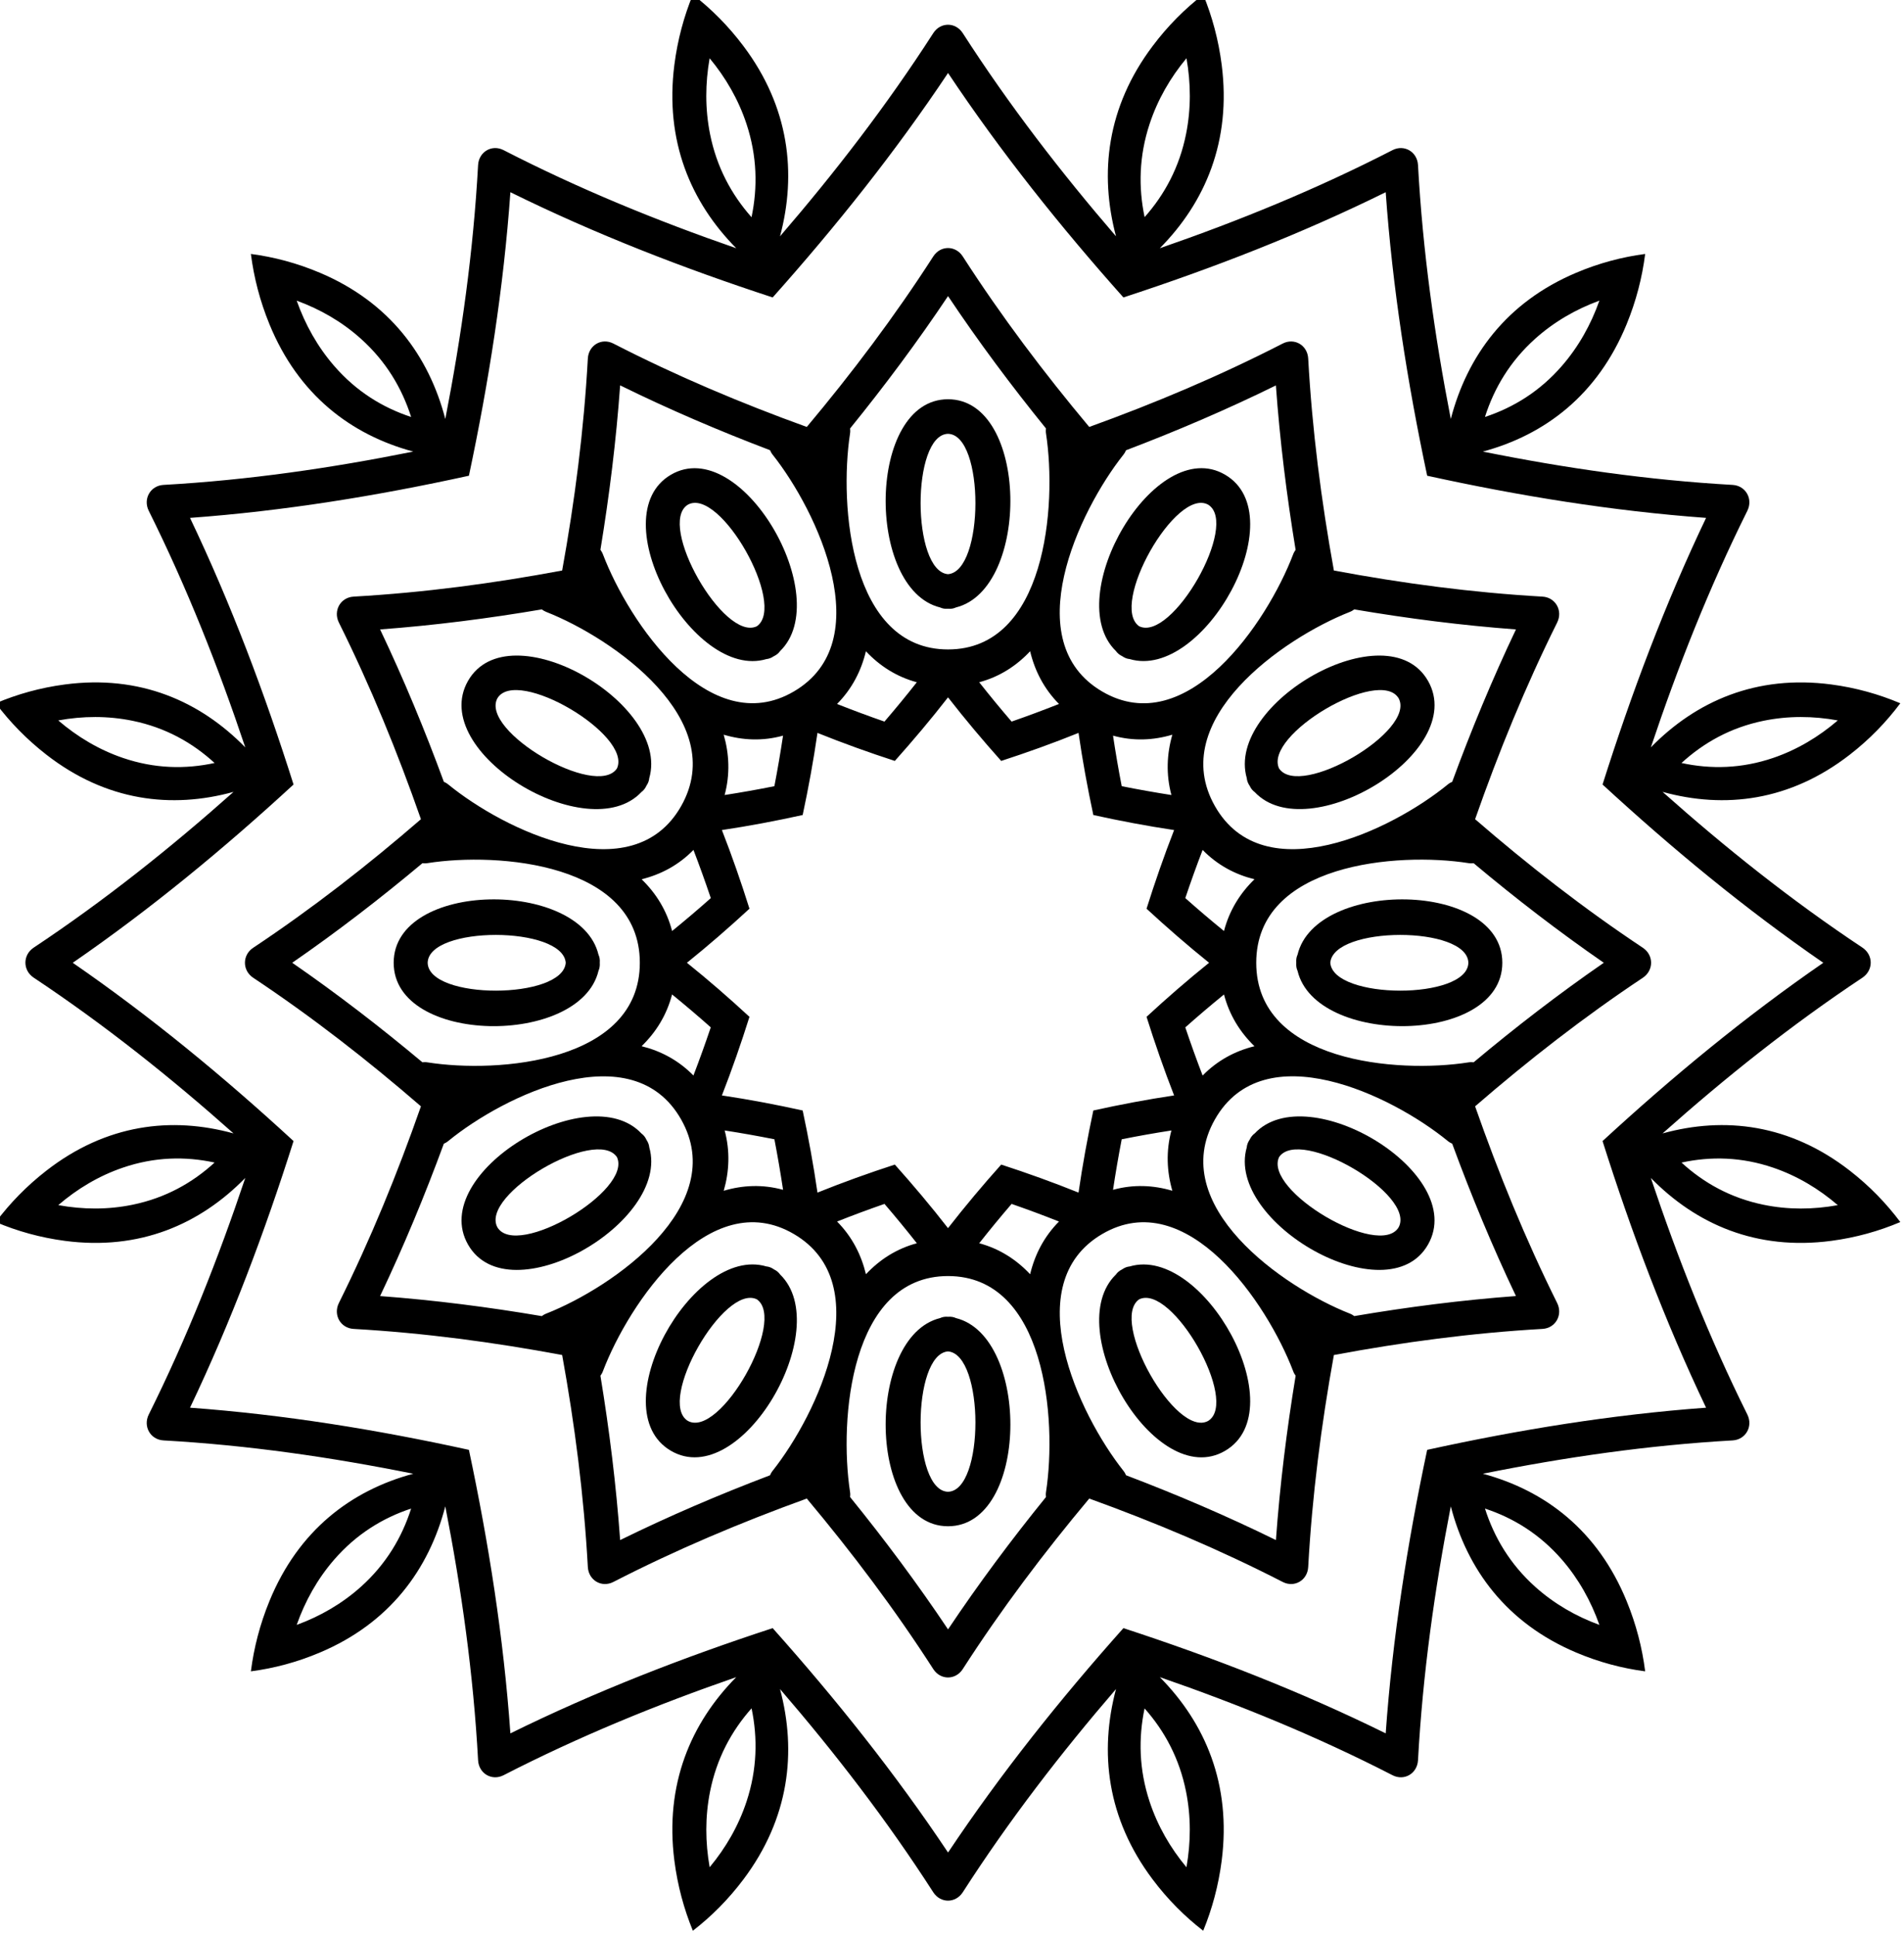 <?xml version="1.0" encoding="UTF-8" standalone="no"?>
<!-- Created with Inkscape (http://www.inkscape.org/) -->

<svg
   width="267.062mm"
   height="271.391mm"
   viewBox="0 0 267.062 271.391"
   version="1.1"
   id="svg5"
   xml:space="preserve"
   xmlns="http://www.w3.org/2000/svg"
   xmlns:svg="http://www.w3.org/2000/svg"><defs
     id="defs2" /><g
     id="layer1"
     transform="translate(300.904,-382.316)"><g
       id="g6161"
       transform="matrix(0.353,0,0,0.353,-16.242,25.423)"><g
         id="g13395"><g
           id="g15112"
           transform="translate(-1.995,-19.113)"><g
             id="g46099"
             transform="matrix(10.253,0,0,10.251,2934.071,589.603)"><g
               id="Layer1048"
               style="fill:#000000"
               transform="matrix(1.101,0,0,1.119,-819.707,-724.439)"><path
                 d="m 441.735,700.587 c 1.593,-1.87 3.092,-3.825 4.453,-5.906 0.127,-0.193 0.323,-0.289 0.518,-0.289 0.195,-10e-5 0.391,0.096 0.518,0.289 1.361,2.081 2.861,4.035 4.453,5.906 2.314,-0.823 4.59,-1.766 6.81,-2.888 0.206,-0.104 0.424,-0.089 0.593,0.008 0.17,0.098 0.291,0.28 0.304,0.51 0.139,2.482 0.46,4.925 0.904,7.341 2.417,0.444 4.859,0.765 7.342,0.904 0.231,0.013 0.411,0.135 0.509,0.304 0.098,0.17 0.112,0.387 0.008,0.594 -1.121,2.219 -2.064,4.495 -2.888,6.809 1.871,1.593 3.825,3.092 5.906,4.453 0.193,0.127 0.289,0.323 0.289,0.518 0,0.195 -0.097,0.391 -0.289,0.518 -2.08,1.361 -4.035,2.861 -5.906,4.453 0.824,2.314 1.767,4.591 2.888,6.81 0.104,0.206 0.089,0.424 -0.008,0.593 -0.098,0.17 -0.279,0.291 -0.509,0.304 -2.482,0.139 -4.925,0.46 -7.342,0.904 -0.444,2.416 -0.765,4.859 -0.904,7.341 -0.013,0.23 -0.134,0.412 -0.304,0.509 -0.169,0.098 -0.387,0.112 -0.593,0.008 -2.219,-1.121 -4.495,-2.064 -6.81,-2.888 -1.592,1.871 -3.092,3.825 -4.453,5.906 -0.127,0.193 -0.323,0.289 -0.518,0.289 -0.196,0 -0.392,-0.097 -0.518,-0.289 -1.361,-2.081 -2.861,-4.035 -4.453,-5.906 -2.314,0.824 -4.59,1.767 -6.809,2.888 -0.206,0.104 -0.424,0.09 -0.594,-0.008 -0.169,-0.098 -0.291,-0.279 -0.304,-0.509 -0.139,-2.482 -0.459,-4.925 -0.904,-7.341 -2.416,-0.444 -4.859,-0.765 -7.341,-0.904 -0.23,-0.013 -0.412,-0.134 -0.51,-0.304 -0.097,-0.169 -0.112,-0.387 -0.008,-0.593 1.121,-2.219 2.065,-4.495 2.888,-6.81 -1.87,-1.592 -3.825,-3.092 -5.906,-4.453 -0.193,-0.127 -0.289,-0.323 -0.289,-0.518 2e-4,-0.196 0.096,-0.392 0.289,-0.518 2.081,-1.361 4.035,-2.86 5.906,-4.453 -0.823,-2.315 -1.767,-4.591 -2.888,-6.809 -0.104,-0.206 -0.089,-0.424 0.008,-0.594 0.098,-0.169 0.28,-0.291 0.51,-0.304 2.483,-0.139 4.925,-0.459 7.341,-0.904 0.445,-2.416 0.765,-4.859 0.904,-7.341 0.013,-0.23 0.135,-0.412 0.304,-0.51 0.17,-0.098 0.387,-0.112 0.594,-0.008 2.219,1.121 4.495,2.065 6.809,2.888 z m 4.972,-12.256 c -1.863,2.748 -3.95,5.318 -6.173,7.772 -3.152,-1.014 -6.244,-2.195 -9.232,-3.644 -0.239,3.311 -0.762,6.58 -1.46,9.817 -3.236,0.698 -6.505,1.221 -9.817,1.46 1.449,2.988 2.631,6.08 3.644,9.232 -2.454,2.223 -5.024,4.31 -7.772,6.173 2.748,1.863 5.318,3.95 7.772,6.173 -1.014,3.152 -2.196,6.244 -3.644,9.232 3.312,0.239 6.58,0.762 9.817,1.46 0.698,3.236 1.221,6.506 1.46,9.817 2.988,-1.448 6.08,-2.63 9.232,-3.644 2.223,2.454 4.31,5.023 6.173,7.77 1.863,-2.747 3.95,-5.317 6.173,-7.77 3.152,1.014 6.245,2.195 9.232,3.644 0.239,-3.312 0.762,-6.58 1.46,-9.817 3.236,-0.698 6.505,-1.221 9.817,-1.46 -1.448,-2.988 -2.63,-6.08 -3.644,-9.232 2.454,-2.223 5.023,-4.31 7.77,-6.173 -2.747,-1.863 -5.317,-3.95 -7.77,-6.173 1.014,-3.152 2.195,-6.244 3.644,-9.232 -3.311,-0.239 -6.58,-0.762 -9.817,-1.46 -0.698,-3.237 -1.221,-6.505 -1.46,-9.817 -2.987,1.449 -6.08,2.63 -9.232,3.644 -2.223,-2.454 -4.31,-5.023 -6.173,-7.772 z m -18.899,11.91 c -0.326,-1.004 -0.887,-1.929 -1.764,-2.704 -0.667,-0.591 -1.439,-1.026 -2.264,-1.323 0.297,0.825 0.733,1.596 1.323,2.264 0.775,0.878 1.7,1.439 2.705,1.764 z m -6.918,11.982 c -0.784,-0.707 -1.732,-1.227 -2.88,-1.46 -0.873,-0.177 -1.76,-0.17 -2.623,-0.014 0.67,0.566 1.433,1.016 2.278,1.299 1.11,0.372 2.192,0.395 3.224,0.175 z m 0,13.835 c -1.032,-0.22 -2.114,-0.197 -3.224,0.175 -0.845,0.283 -1.608,0.732 -2.278,1.299 0.863,0.155 1.749,0.163 2.623,-0.015 1.147,-0.233 2.096,-0.753 2.88,-1.46 z m 6.918,11.981 c -1.004,0.326 -1.929,0.887 -2.705,1.764 -0.591,0.668 -1.027,1.439 -1.323,2.264 0.825,-0.297 1.596,-0.733 2.264,-1.323 0.878,-0.776 1.439,-1.701 1.764,-2.705 z m 11.982,6.918 c -0.707,0.784 -1.227,1.732 -1.46,2.88 -0.177,0.873 -0.17,1.757 -0.014,2.621 0.566,-0.669 1.016,-1.431 1.299,-2.277 0.372,-1.11 0.395,-2.192 0.176,-3.225 z m 13.835,0 c -0.22,1.032 -0.197,2.114 0.175,3.225 0.283,0.846 0.732,1.608 1.299,2.277 0.155,-0.864 0.163,-1.748 -0.015,-2.621 -0.233,-1.148 -0.753,-2.096 -1.46,-2.88 z m 11.981,-6.918 c 0.326,1.004 0.887,1.929 1.764,2.705 0.668,0.59 1.439,1.027 2.264,1.323 -0.297,-0.826 -0.733,-1.596 -1.323,-2.264 -0.776,-0.877 -1.701,-1.439 -2.705,-1.764 z m 6.918,-11.981 c 0.784,0.707 1.732,1.227 2.88,1.46 0.873,0.178 1.757,0.17 2.621,0.015 -0.669,-0.567 -1.431,-1.016 -2.277,-1.299 -1.11,-0.372 -2.192,-0.396 -3.224,-0.175 z m 0,-13.835 c 1.032,0.22 2.114,0.196 3.224,-0.175 0.846,-0.283 1.608,-0.733 2.277,-1.299 -0.864,-0.156 -1.748,-0.163 -2.621,0.014 -1.148,0.233 -2.096,0.754 -2.88,1.46 z m -6.918,-11.982 c 1.004,-0.326 1.929,-0.886 2.705,-1.764 0.59,-0.667 1.027,-1.438 1.323,-2.264 -0.825,0.297 -1.596,0.733 -2.264,1.323 -0.877,0.775 -1.439,1.701 -1.764,2.704 z m -11.981,-6.918 c 0.707,-0.784 1.227,-1.732 1.46,-2.88 0.178,-0.873 0.17,-1.759 0.015,-2.623 -0.567,0.67 -1.016,1.433 -1.299,2.278 -0.372,1.11 -0.396,2.192 -0.175,3.224 z m -13.835,0 c 0.22,-1.032 0.196,-2.114 -0.176,-3.224 -0.283,-0.845 -0.733,-1.608 -1.299,-2.278 -0.155,0.863 -0.163,1.749 0.014,2.623 0.233,1.147 0.754,2.096 1.46,2.88 z m 0.804,19.703 c 0.114,-0.58 0.215,-1.163 0.305,-1.75 -0.717,0.195 -1.419,0.163 -2.089,-0.033 0.196,0.67 0.228,1.371 0.033,2.089 0.587,-0.09 1.17,-0.191 1.75,-0.306 z m -2.238,3.875 c -0.191,-0.559 -0.395,-1.115 -0.61,-1.668 -0.524,0.527 -1.147,0.85 -1.825,1.016 0.505,0.482 0.883,1.074 1.073,1.792 0.463,-0.371 0.917,-0.75 1.363,-1.14 z m 0,4.476 c -0.445,-0.389 -0.9,-0.769 -1.363,-1.14 -0.19,0.718 -0.568,1.31 -1.073,1.792 0.678,0.165 1.301,0.489 1.825,1.015 0.215,-0.553 0.419,-1.109 0.61,-1.668 z m 2.238,3.875 c -0.58,-0.114 -1.163,-0.216 -1.75,-0.305 0.195,0.717 0.163,1.418 -0.033,2.088 0.67,-0.196 1.371,-0.227 2.089,-0.033 -0.09,-0.586 -0.191,-1.17 -0.305,-1.75 z m 3.875,2.238 c -0.559,0.191 -1.115,0.394 -1.668,0.61 0.527,0.524 0.85,1.147 1.016,1.825 0.482,-0.505 1.073,-0.883 1.792,-1.073 -0.371,-0.463 -0.751,-0.918 -1.139,-1.362 z m 4.475,0 c -0.389,0.445 -0.769,0.899 -1.14,1.362 0.718,0.19 1.31,0.568 1.792,1.073 0.165,-0.679 0.489,-1.302 1.016,-1.825 -0.553,-0.216 -1.109,-0.419 -1.668,-0.61 z m 3.876,-2.238 c -0.114,0.58 -0.216,1.163 -0.306,1.75 0.717,-0.194 1.418,-0.163 2.088,0.033 -0.196,-0.67 -0.227,-1.371 -0.033,-2.088 -0.586,0.089 -1.17,0.191 -1.749,0.305 z m 2.238,-3.875 c 0.191,0.559 0.394,1.115 0.61,1.668 0.524,-0.527 1.147,-0.851 1.825,-1.015 -0.505,-0.482 -0.883,-1.074 -1.073,-1.792 -0.463,0.371 -0.918,0.751 -1.362,1.14 z m 0,-4.476 c 0.445,0.389 0.899,0.769 1.362,1.14 0.19,-0.718 0.568,-1.31 1.073,-1.792 -0.679,-0.165 -1.302,-0.489 -1.825,-1.016 -0.216,0.552 -0.419,1.109 -0.61,1.668 z m -2.238,-3.875 c 0.58,0.114 1.163,0.216 1.749,0.306 -0.194,-0.717 -0.163,-1.419 0.033,-2.089 -0.67,0.196 -1.371,0.228 -2.088,0.033 0.09,0.587 0.191,1.17 0.306,1.75 z m -3.876,-2.237 c 0.559,-0.191 1.115,-0.395 1.668,-0.61 -0.527,-0.524 -0.851,-1.147 -1.016,-1.825 -0.482,0.505 -1.074,0.883 -1.792,1.073 0.371,0.463 0.751,0.917 1.14,1.362 z m -4.475,0 c 0.389,-0.445 0.768,-0.899 1.139,-1.362 -0.718,-0.191 -1.31,-0.568 -1.792,-1.073 -0.165,0.678 -0.489,1.301 -1.016,1.825 0.552,0.215 1.109,0.419 1.668,0.61 z m -9.304,-11.64 c -0.14,1.911 -0.379,3.808 -0.694,5.691 0.033,0.046 0.065,0.096 0.088,0.157 0.915,2.362 3.746,6.466 6.724,4.747 2.978,-1.719 0.839,-6.223 -0.75,-8.197 -0.042,-0.051 -0.069,-0.103 -0.092,-0.155 -1.788,-0.669 -3.551,-1.41 -5.276,-2.245 z m -8.449,8.449 c 0.834,1.725 1.576,3.488 2.244,5.276 0.051,0.023 0.104,0.05 0.155,0.092 1.974,1.588 6.478,3.727 8.197,0.75 1.719,-2.978 -2.385,-5.809 -4.747,-6.724 -0.061,-0.023 -0.112,-0.054 -0.157,-0.088 -1.883,0.315 -3.78,0.554 -5.691,0.694 z m -3.093,11.542 c 1.585,1.077 3.108,2.232 4.582,3.446 0.057,-0.006 0.115,-0.008 0.18,0.003 2.503,0.389 7.473,-0.011 7.473,-3.449 0,-3.438 -4.97,-3.838 -7.473,-3.45 -0.065,0.011 -0.124,0.008 -0.18,0.003 -1.473,1.214 -2.996,2.369 -4.582,3.447 z m 3.093,11.541 c 1.911,0.14 3.808,0.379 5.691,0.694 0.046,-0.033 0.096,-0.065 0.157,-0.087 2.363,-0.915 6.466,-3.747 4.747,-6.724 -1.719,-2.977 -6.223,-0.839 -8.197,0.749 -0.05,0.042 -0.103,0.069 -0.155,0.093 -0.668,1.788 -1.41,3.55 -2.244,5.276 z m 8.449,8.449 c 1.725,-0.834 3.488,-1.576 5.276,-2.244 0.023,-0.052 0.05,-0.105 0.092,-0.155 1.589,-1.974 3.727,-6.478 0.75,-8.197 -2.978,-1.719 -5.809,2.385 -6.724,4.747 -0.022,0.062 -0.054,0.112 -0.088,0.158 0.315,1.883 0.554,3.78 0.694,5.691 z m 11.542,3.092 c 1.077,-1.585 2.232,-3.108 3.446,-4.581 -0.005,-0.056 -0.008,-0.116 0.003,-0.18 0.389,-2.503 -0.011,-7.473 -3.449,-7.473 -3.438,-10e-5 -3.838,4.97 -3.45,7.473 0.012,0.065 0.008,0.124 0.003,0.18 1.214,1.473 2.369,2.996 3.447,4.581 z m 11.541,-3.092 c 0.14,-1.911 0.379,-3.808 0.694,-5.691 -0.033,-0.046 -0.065,-0.096 -0.087,-0.158 -0.915,-2.362 -3.747,-6.466 -6.724,-4.747 -2.977,1.719 -0.839,6.223 0.749,8.197 0.042,0.05 0.069,0.103 0.093,0.155 1.788,0.668 3.55,1.41 5.276,2.244 z m 8.449,-8.449 c -0.834,-1.725 -1.576,-3.487 -2.244,-5.276 -0.052,-0.024 -0.104,-0.051 -0.155,-0.093 -1.974,-1.588 -6.478,-3.727 -8.197,-0.749 -1.719,2.977 2.385,5.809 4.747,6.724 0.062,0.023 0.112,0.054 0.158,0.087 1.883,-0.315 3.78,-0.554 5.691,-0.694 z m 3.092,-11.541 c -1.585,-1.077 -3.108,-2.232 -4.581,-3.447 -0.056,0.005 -0.116,0.008 -0.18,-0.003 -2.503,-0.389 -7.473,0.011 -7.473,3.45 2e-4,3.438 4.97,3.838 7.473,3.449 0.065,-0.011 0.124,-0.008 0.18,-0.003 1.473,-1.214 2.997,-2.37 4.581,-3.446 z m -3.092,-11.542 c -1.911,-0.14 -3.808,-0.379 -5.691,-0.694 -0.046,0.033 -0.096,0.065 -0.158,0.088 -2.362,0.915 -6.466,3.746 -4.747,6.724 1.719,2.977 6.223,0.839 8.197,-0.75 0.05,-0.042 0.103,-0.069 0.155,-0.092 0.668,-1.788 1.41,-3.551 2.244,-5.276 z m -8.449,-8.449 c -1.725,0.834 -3.487,1.576 -5.276,2.245 -0.023,0.051 -0.051,0.104 -0.093,0.155 -1.588,1.973 -3.727,6.478 -0.749,8.197 2.978,1.719 5.809,-2.385 6.724,-4.747 0.023,-0.062 0.054,-0.112 0.087,-0.157 -0.315,-1.883 -0.554,-3.78 -0.694,-5.691 z m -11.541,-3.093 c -1.077,1.585 -2.232,3.108 -3.447,4.582 0.005,0.056 0.008,0.115 -0.003,0.18 -0.388,2.503 0.012,7.473 3.45,7.473 3.438,-10e-5 3.838,-4.97 3.449,-7.473 -0.011,-0.065 -0.008,-0.124 -0.003,-0.18 -1.214,-1.473 -2.37,-2.996 -3.446,-4.582 z m 0,13.893 c -0.6,0.759 -1.227,1.49 -1.873,2.202 -0.915,-0.293 -1.824,-0.614 -2.723,-0.97 -0.14,0.957 -0.317,1.903 -0.521,2.843 -0.939,0.204 -1.886,0.38 -2.843,0.521 0.357,0.899 0.677,1.807 0.97,2.723 -0.712,0.646 -1.443,1.272 -2.201,1.872 0.759,0.6 1.49,1.226 2.201,1.872 -0.293,0.915 -0.614,1.824 -0.97,2.722 0.957,0.14 1.903,0.317 2.843,0.521 0.204,0.939 0.38,1.886 0.521,2.843 0.899,-0.357 1.807,-0.677 2.723,-0.97 0.646,0.711 1.273,1.443 1.872,2.201 0.6,-0.758 1.226,-1.49 1.872,-2.201 0.915,0.293 1.824,0.614 2.722,0.97 0.141,-0.957 0.317,-1.903 0.521,-2.843 0.94,-0.204 1.886,-0.381 2.843,-0.521 -0.356,-0.899 -0.677,-1.807 -0.97,-2.722 0.711,-0.646 1.443,-1.272 2.201,-1.872 -0.758,-0.6 -1.49,-1.226 -2.201,-1.872 0.293,-0.915 0.614,-1.824 0.97,-2.723 -0.957,-0.141 -1.903,-0.317 -2.843,-0.521 -0.204,-0.939 -0.381,-1.886 -0.521,-2.843 -0.898,0.357 -1.807,0.677 -2.722,0.97 -0.646,-0.712 -1.272,-1.443 -1.872,-2.202 z m -8.982,-24.332 c 0.652,0.498 1.251,1.088 1.779,1.78 1.613,2.109 1.881,4.407 1.289,6.589 1.94,-2.216 3.762,-4.539 5.395,-7.037 0.127,-0.193 0.323,-0.289 0.518,-0.289 0.195,0 0.391,0.097 0.518,0.289 1.633,2.498 3.455,4.821 5.395,7.037 -0.591,-2.182 -0.324,-4.48 1.29,-6.589 0.528,-0.692 1.127,-1.282 1.779,-1.78 0.316,0.757 0.539,1.568 0.651,2.431 0.343,2.633 -0.574,4.757 -2.178,6.351 2.788,-0.949 5.528,-2.05 8.191,-3.397 0.206,-0.104 0.423,-0.089 0.593,0.008 0.17,0.098 0.291,0.279 0.304,0.509 0.166,2.98 0.582,5.902 1.154,8.792 0.579,-2.186 1.959,-4.042 4.411,-5.062 0.803,-0.335 1.617,-0.547 2.431,-0.652 -0.105,0.814 -0.317,1.627 -0.652,2.431 -1.02,2.452 -2.876,3.833 -5.061,4.412 2.889,0.572 5.812,0.988 8.792,1.154 0.23,0.013 0.411,0.135 0.509,0.304 0.098,0.169 0.112,0.387 0.008,0.593 -1.346,2.663 -2.447,5.402 -3.396,8.191 1.594,-1.603 3.718,-2.52 6.353,-2.178 0.86,0.112 1.67,0.335 2.428,0.651 -0.496,0.652 -1.085,1.251 -1.777,1.779 -2.111,1.613 -4.409,1.881 -6.591,1.289 2.216,1.94 4.539,3.762 7.038,5.395 0.191,0.127 0.288,0.323 0.288,0.518 2e-4,0.195 -0.098,0.391 -0.288,0.518 -2.499,1.633 -4.822,3.455 -7.038,5.395 2.182,-0.592 4.48,-0.324 6.591,1.29 0.691,0.528 1.28,1.127 1.777,1.779 -0.757,0.316 -1.568,0.539 -2.428,0.651 -2.635,0.343 -4.758,-0.574 -6.353,-2.178 0.949,2.788 2.05,5.528 3.396,8.191 0.104,0.206 0.09,0.424 -0.008,0.593 -0.098,0.169 -0.279,0.291 -0.509,0.304 -2.98,0.166 -5.903,0.582 -8.792,1.154 2.186,0.579 4.042,1.959 5.061,4.411 0.335,0.803 0.547,1.617 0.652,2.431 -0.813,-0.105 -1.627,-0.317 -2.431,-0.652 -2.452,-1.02 -3.833,-2.876 -4.411,-5.061 -0.572,2.889 -0.988,5.812 -1.154,8.792 -0.013,0.23 -0.135,0.412 -0.304,0.51 -0.169,0.098 -0.387,0.112 -0.593,0.008 -2.663,-1.347 -5.403,-2.447 -8.191,-3.396 1.603,1.594 2.521,3.718 2.178,6.353 -0.112,0.86 -0.335,1.67 -0.651,2.428 -0.652,-0.496 -1.251,-1.085 -1.779,-1.777 -1.613,-2.111 -1.881,-4.409 -1.29,-6.591 -1.94,2.216 -3.762,4.539 -5.395,7.038 -0.127,0.191 -0.323,0.288 -0.518,0.288 -0.196,0 -0.392,-0.098 -0.518,-0.288 -1.633,-2.499 -3.455,-4.822 -5.395,-7.038 0.592,2.182 0.324,4.48 -1.289,6.591 -0.528,0.691 -1.127,1.281 -1.779,1.777 -0.316,-0.758 -0.539,-1.569 -0.651,-2.428 -0.342,-2.635 0.575,-4.758 2.178,-6.353 -2.788,0.949 -5.527,2.05 -8.19,3.396 -0.206,0.104 -0.424,0.089 -0.593,-0.008 -0.17,-0.098 -0.291,-0.279 -0.304,-0.51 -0.165,-2.98 -0.582,-5.902 -1.154,-8.792 -0.579,2.186 -1.96,4.042 -4.412,5.061 -0.803,0.335 -1.617,0.547 -2.431,0.652 0.105,-0.814 0.317,-1.627 0.652,-2.431 1.02,-2.452 2.876,-3.832 5.062,-4.411 -2.889,-0.573 -5.812,-0.989 -8.792,-1.154 -0.23,-0.013 -0.412,-0.135 -0.509,-0.304 -0.098,-0.17 -0.112,-0.387 -0.008,-0.593 1.347,-2.663 2.447,-5.403 3.397,-8.191 -1.594,1.603 -3.718,2.521 -6.351,2.178 -0.863,-0.112 -1.673,-0.335 -2.431,-0.651 0.498,-0.652 1.088,-1.251 1.78,-1.779 2.109,-1.614 4.407,-1.881 6.589,-1.29 -2.216,-1.94 -4.539,-3.762 -7.037,-5.395 -0.193,-0.127 -0.289,-0.323 -0.289,-0.518 1e-4,-0.196 0.097,-0.392 0.289,-0.518 2.498,-1.633 4.821,-3.455 7.037,-5.395 -2.182,0.592 -4.48,0.324 -6.589,-1.289 -0.691,-0.529 -1.282,-1.127 -1.78,-1.779 0.757,-0.316 1.568,-0.539 2.431,-0.651 2.634,-0.343 4.757,0.575 6.351,2.178 -0.949,-2.788 -2.05,-5.527 -3.397,-8.191 -0.104,-0.206 -0.09,-0.424 0.008,-0.593 0.098,-0.17 0.279,-0.291 0.509,-0.304 2.98,-0.165 5.902,-0.582 8.792,-1.154 -2.186,-0.579 -4.042,-1.96 -5.062,-4.412 -0.334,-0.803 -0.547,-1.617 -0.652,-2.431 0.814,0.105 1.627,0.317 2.431,0.652 2.452,1.02 3.833,2.876 4.412,5.062 0.572,-2.889 0.988,-5.812 1.154,-8.792 0.013,-0.23 0.135,-0.411 0.304,-0.509 0.169,-0.098 0.387,-0.112 0.593,-0.008 2.663,1.347 5.402,2.447 8.19,3.397 -1.603,-1.594 -2.52,-3.718 -2.178,-6.351 0.112,-0.863 0.335,-1.673 0.651,-2.431 z"
                 style="fill:#000000;fill-rule:evenodd"
                 id="path4211" /><path
                 d="m 437.548,703.279 c -1.104,0.673 1.27,4.762 2.43,4.209 1.059,-0.729 -1.295,-4.828 -2.43,-4.209 z m -6.704,6.704 c -0.619,1.135 3.48,3.489 4.208,2.43 0.553,-1.16 -3.535,-3.534 -4.208,-2.43 z m -2.454,9.158 c 0.031,1.292 4.759,1.281 4.86,0 -0.101,-1.281 -4.829,-1.292 -4.86,0 z m 2.454,9.158 c 0.673,1.104 4.761,-1.27 4.208,-2.43 -0.728,-1.059 -4.828,1.296 -4.208,2.43 z m 6.704,6.704 c 1.135,0.619 3.489,-3.481 2.43,-4.209 -1.16,-0.553 -3.534,3.536 -2.43,4.209 z m 9.158,2.454 c 1.292,-0.031 1.281,-4.758 -2e-4,-4.86 -1.281,0.101 -1.292,4.829 2e-4,4.86 z m 9.158,-2.454 c 1.104,-0.673 -1.27,-4.762 -2.43,-4.209 -1.059,0.728 1.296,4.829 2.43,4.209 z m 6.704,-6.704 c 0.619,-1.135 -3.481,-3.489 -4.209,-2.43 -0.553,1.161 3.536,3.534 4.209,2.43 z m 2.454,-9.158 c -0.031,-1.292 -4.759,-1.281 -4.86,0 0.102,1.281 4.829,1.292 4.86,0 z m -2.454,-9.158 c -0.673,-1.104 -4.762,1.27 -4.209,2.43 0.729,1.059 4.829,-1.295 4.209,-2.43 z m -6.704,-6.704 c -1.135,-0.619 -3.489,3.48 -2.43,4.209 1.16,0.553 3.534,-3.536 2.43,-4.209 z m -9.158,-2.454 c -1.292,0.031 -1.282,4.759 -2e-4,4.86 1.281,-0.102 1.292,-4.829 2e-4,-4.86 z m -6.129,7.699 c -0.091,0.062 -0.178,0.093 -0.264,0.101 -2.595,0.76 -5.831,-4.957 -3.363,-6.382 2.468,-1.425 5.801,4.237 3.846,6.104 -0.05,0.071 -0.12,0.131 -0.219,0.178 z m -4.487,4.487 c -0.047,0.099 -0.107,0.169 -0.178,0.219 -1.867,1.956 -7.528,-1.378 -6.104,-3.846 1.425,-2.468 7.142,0.768 6.382,3.363 -0.007,0.086 -0.038,0.173 -0.101,0.264 z m -1.642,6.129 c 0.008,0.11 -0.009,0.2 -0.045,0.279 -0.639,2.627 -7.209,2.571 -7.209,-0.279 1e-4,-2.85 6.569,-2.906 7.209,-0.279 0.037,0.078 0.054,0.169 0.045,0.279 z m 1.642,6.129 c 0.062,0.091 0.093,0.177 0.101,0.264 0.76,2.595 -4.957,5.83 -6.382,3.362 -1.424,-2.467 4.237,-5.801 6.104,-3.845 0.071,0.05 0.131,0.12 0.178,0.219 z m 4.487,4.487 c 0.099,0.047 0.169,0.107 0.219,0.178 1.956,1.867 -1.378,7.528 -3.846,6.103 -2.468,-1.425 0.768,-7.142 3.363,-6.382 0.086,0.007 0.173,0.038 0.264,0.1 z m 6.129,1.642 c 0.11,-0.008 0.2,0.008 0.279,0.045 2.627,0.639 2.571,7.208 -0.279,7.208 -2.85,-2e-4 -2.906,-6.569 -0.279,-7.208 0.079,-0.037 0.169,-0.054 0.279,-0.045 z m 6.129,-1.642 c 0.091,-0.062 0.177,-0.093 0.264,-0.1 2.595,-0.76 5.83,4.957 3.362,6.382 -2.467,1.425 -5.801,-4.236 -3.845,-6.103 0.05,-0.071 0.12,-0.131 0.219,-0.178 z m 4.487,-4.487 c 0.047,-0.099 0.107,-0.169 0.178,-0.219 1.867,-1.956 7.528,1.378 6.103,3.845 -1.425,2.468 -7.142,-0.768 -6.382,-3.362 0.007,-0.087 0.038,-0.173 0.1,-0.264 z m 1.642,-6.129 c -0.009,-0.11 0.008,-0.2 0.045,-0.279 0.639,-2.627 7.208,-2.571 7.208,0.279 1e-4,2.849 -6.569,2.906 -7.208,0.279 -0.037,-0.079 -0.054,-0.169 -0.045,-0.279 z m -1.642,-6.129 c -0.062,-0.091 -0.093,-0.178 -0.1,-0.264 -0.76,-2.595 4.957,-5.831 6.382,-3.363 1.425,2.468 -4.236,5.801 -6.103,3.846 -0.071,-0.05 -0.131,-0.119 -0.178,-0.219 z m -4.487,-4.487 c -0.099,-0.048 -0.169,-0.107 -0.219,-0.178 -1.956,-1.867 1.378,-7.528 3.845,-6.104 2.468,1.425 -0.768,7.142 -3.362,6.382 -0.087,-0.007 -0.173,-0.038 -0.264,-0.101 z m -6.129,-1.642 c -0.11,0.008 -0.2,-0.008 -0.279,-0.045 -2.627,-0.639 -2.571,-7.209 0.279,-7.209 2.849,0 2.906,6.569 0.279,7.209 -0.079,0.037 -0.169,0.054 -0.279,0.045 z"
                 style="fill:#000000;fill-rule:evenodd"
                 id="path4213" /></g></g></g></g></g></g></svg>
